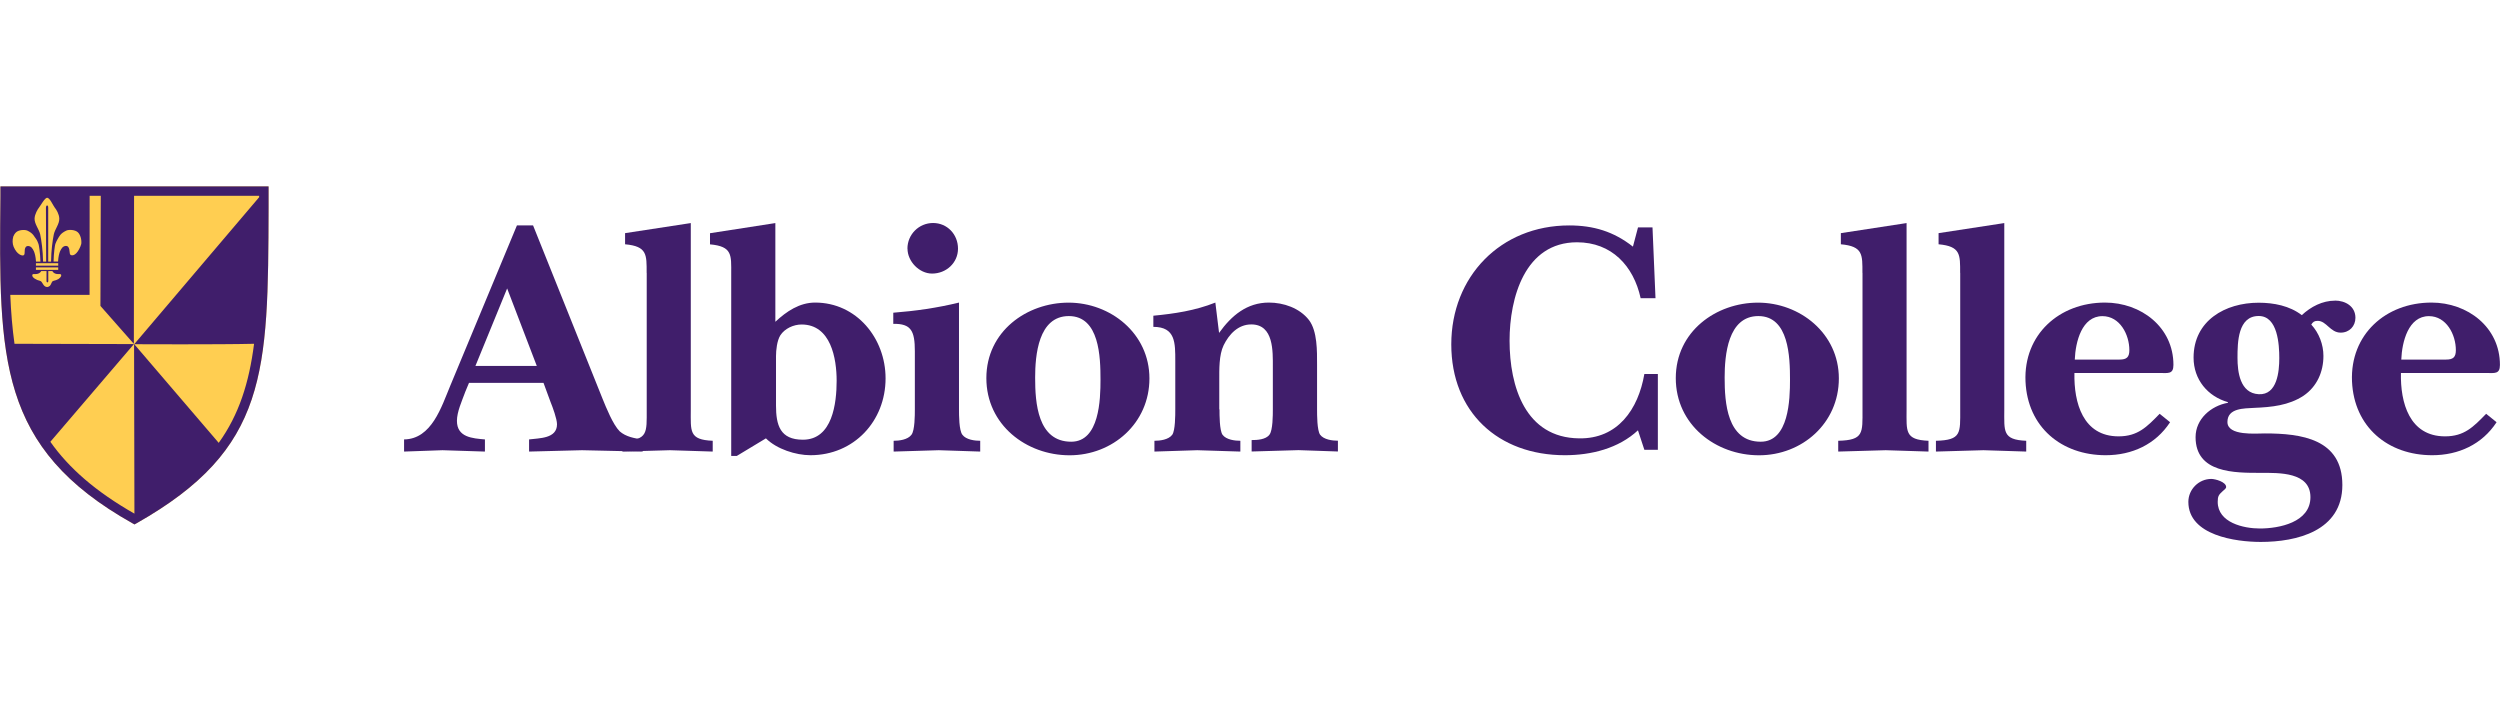 <?xml version="1.0" encoding="UTF-8"?> <svg xmlns="http://www.w3.org/2000/svg" id="Layer_1" version="1.1" viewBox="0 0 350 100"><defs><style> .st0 { fill: #ffce51; } .st1 { fill: #401e6b; } </style></defs><path class="st1" d="M75.15,51.23l-4.15-10.85-4.44,10.85h8.59ZM65.1,54.96c-.43,1.18-1.13,2.69-1.13,3.96,0,2.31,2.17,2.45,3.92,2.6v1.7c-1.98-.05-3.96-.14-5.94-.19-1.79.05-3.59.14-5.38.19v-1.7c3.87-.05,5.24-4.58,6.46-7.5l9.34-22.46h2.26l9.72,24.25c.52,1.27,1.46,3.63,2.41,4.58.85.75,2.07.99,3.21,1.13v1.7c-2.83-.05-5.66-.14-8.49-.19-2.45.05-4.95.14-7.41.19v-1.7c1.41-.19,3.91-.09,3.91-2.12,0-.75-.61-2.4-.9-3.11l-.99-2.69h-10.43l-.57,1.37Z"></path><path class="st1" d="M90.53,38.21c0-2.55.09-3.73-3.02-4.01v-1.56l9.2-1.41v26.09c0,3.07-.28,4.25,3.07,4.39v1.51c-1.98-.05-3.96-.14-5.99-.19-2.22.05-4.43.14-6.65.19v-1.51c3.59-.09,3.4-1.08,3.4-4.39v-19.11Z"></path><path class="st1" d="M108.64,56.75c0,2.78.57,4.81,3.77,4.81,4.15,0,4.72-5.14,4.72-8.25s-.8-7.88-4.91-7.88c-1.13,0-2.36.57-2.97,1.51-.47.75-.61,2.08-.61,2.92v6.89ZM103.17,63.83h-.8v-25.52c0-2.59.19-3.82-2.97-4.1v-1.56l9.15-1.42v13.82c1.56-1.46,3.39-2.69,5.57-2.69,5.8,0,9.86,5,9.86,10.61,0,5.99-4.43,10.76-10.52,10.76-2.03,0-4.72-.85-6.23-2.36l-4.06,2.45Z"></path><path class="st1" d="M127.04,34.81c0-1.98,1.6-3.59,3.59-3.59s3.49,1.6,3.49,3.59-1.65,3.49-3.63,3.49c-1.79,0-3.44-1.7-3.44-3.49M134.26,57.32c0,.8,0,2.92.47,3.54.52.71,1.75.85,2.5.85v1.51c-1.89-.05-3.82-.14-5.8-.19-2.12.05-4.2.14-6.32.19v-1.51c.76,0,1.98-.14,2.5-.85.47-.61.47-2.74.47-3.54v-8.16c0-2.83-.52-3.87-3.02-3.82v-1.56c3.07-.24,6.09-.66,9.2-1.42v14.95Z"></path><path class="st1" d="M144.92,52.88c0,3.49.33,8.96,5.05,8.96,3.96,0,4.1-5.94,4.1-8.68,0-3.16-.14-8.91-4.43-8.91s-4.72,5.52-4.72,8.63M160.92,52.98c0,6.27-5.14,10.76-11.18,10.76s-11.65-4.25-11.65-10.8,5.66-10.57,11.51-10.57,11.32,4.29,11.32,10.61"></path><path class="st1" d="M170.73,57.32c0,.8,0,2.92.42,3.54.52.71,1.74.85,2.5.85v1.51c-2.03-.05-4.01-.14-6.04-.19-1.98.05-4.01.14-5.99.19v-1.51c.76,0,1.98-.14,2.5-.85.42-.61.42-2.74.42-3.54v-6.75c0-2.55.05-4.81-3.07-4.81v-1.56c2.93-.28,5.85-.71,8.68-1.84l.52,4.25c1.75-2.45,3.92-4.25,6.98-4.25,2.03,0,4.29.75,5.61,2.45,1.18,1.56,1.13,4.34,1.13,6.27v6.23c0,.8,0,2.92.42,3.54.52.71,1.74.85,2.5.85v1.51c-1.84-.05-3.68-.14-5.52-.19-2.17.05-4.39.14-6.56.19v-1.6c.75,0,1.98-.05,2.5-.76.47-.61.47-2.74.47-3.54v-5.9c0-2.22.14-5.99-3.02-5.99-1.84,0-3.11,1.37-3.87,2.92-.66,1.37-.61,3.4-.61,4.91v4.06Z"></path><path class="st1" d="M229.32,60.24c-2.73,2.55-6.56,3.49-10.24,3.49-9.34,0-15.9-6.04-15.9-15.52s6.89-16.65,16.51-16.65c3.4,0,6.23.85,8.92,2.97l.71-2.69h2.03l.42,9.91h-2.08c-.99-4.53-4.06-7.83-8.91-7.83-7.31,0-9.44,7.78-9.44,13.77,0,6.46,2.22,13.59,9.72,13.68,5.42.1,8.3-4.06,9.15-9.01h1.89v10.61h-1.89l-.9-2.74Z"></path><path class="st1" d="M241.45,52.88c0,3.49.33,8.96,5.05,8.96,3.96,0,4.1-5.94,4.1-8.68,0-3.16-.14-8.91-4.43-8.91s-4.72,5.52-4.72,8.63M257.44,52.98c0,6.27-5.14,10.76-11.18,10.76s-11.65-4.25-11.65-10.8,5.66-10.57,11.51-10.57,11.32,4.29,11.32,10.61"></path><path class="st1" d="M260.74,38.21c0-2.55.1-3.73-3.02-4.01v-1.56l9.2-1.41v26.09c0,3.07-.28,4.25,3.07,4.39v1.51c-1.98-.05-3.96-.14-5.99-.19-2.22.05-4.43.14-6.65.19v-1.51c3.59-.09,3.4-1.08,3.4-4.39v-19.11Z"></path><path class="st1" d="M274.42,38.21c0-2.55.09-3.73-3.02-4.01v-1.56l9.2-1.41v26.09c0,3.07-.28,4.25,3.07,4.39v1.51c-1.98-.05-3.96-.14-5.99-.19-2.22.05-4.43.14-6.65.19v-1.51c3.59-.09,3.4-1.08,3.4-4.39v-19.11Z"></path><path class="st1" d="M296.74,50.34c.99,0,1.37-.33,1.37-1.32,0-2.17-1.32-4.76-3.77-4.76-2.88,0-3.77,3.58-3.87,6.08h6.27ZM290.42,52.22c-.09,4.15,1.18,8.87,6.18,8.87,2.69,0,3.96-1.32,5.75-3.16l1.46,1.18c-2.03,3.11-5.33,4.62-9.01,4.62-6.18,0-10.95-3.92-11.23-10.33-.28-6.56,4.72-11.04,11.13-11.04,5.05,0,9.58,3.44,9.58,8.73,0,1.32-.75,1.13-1.89,1.13h-11.98Z"></path><path class="st1" d="M313.25,50.1c0,1.93.33,4.95,2.97,5.09,2.6.14,2.88-3.21,2.88-5.05s-.19-5.9-2.88-5.9c-2.92,0-2.97,3.68-2.97,5.85M326.88,42.08c1.46,0,2.88.8,2.88,2.41,0,1.18-.85,2.08-2.07,2.08-1.46,0-1.98-1.65-3.21-1.65-.47,0-.66.14-.9.52,1.08,1.18,1.7,2.78,1.7,4.39,0,2.22-.9,4.29-2.78,5.57-2.08,1.37-4.48,1.6-6.89,1.7-1.41.09-3.77,0-3.77,1.98s4.01,1.6,5.24,1.6c5.1,0,10.85.76,10.85,7.22s-6.41,7.97-11.42,7.97c-3.49,0-10.14-.9-10.14-5.61,0-1.75,1.46-3.21,3.21-3.21.56,0,2.08.42,2.08,1.13,0,.24-.33.42-.47.57-.57.52-.71.71-.71,1.51,0,2.92,3.63,3.73,5.9,3.73,2.69,0,7.08-.85,7.08-4.39s-4.39-3.4-6.98-3.4c-3.63,0-9.1.05-9.1-5,0-2.55,2.17-4.39,4.53-4.81v-.09c-2.83-.8-4.81-3.16-4.81-6.23,0-5.19,4.44-7.69,9.11-7.69,2.12,0,4.34.43,6.04,1.74,1.27-1.18,2.88-2.03,4.67-2.03"></path><path class="st1" d="M342.45,50.34c.99,0,1.37-.33,1.37-1.32,0-2.17-1.32-4.76-3.77-4.76-2.88,0-3.77,3.58-3.87,6.08h6.28ZM336.13,52.22c-.09,4.15,1.18,8.87,6.18,8.87,2.69,0,3.96-1.32,5.75-3.16l1.46,1.18c-2.03,3.11-5.33,4.62-9.01,4.62-6.18,0-10.94-3.92-11.23-10.33-.28-6.56,4.71-11.04,11.13-11.04,5.05,0,9.58,3.44,9.58,8.73,0,1.32-.76,1.13-1.89,1.13h-11.98Z"></path><path class="st0" d="M.06,26.1v1.41c-.22,22.68-.34,35.17,18.45,45.73l.32.18.32-.18c18.36-10.41,18.38-21.01,18.45-44.23v-2.91S.06,26.1.06,26.1Z"></path><path class="st1" d="M8.64,34.78s-.43.42-.51,1.83h-.63c.02-1.22.19-2.3.25-2.46.1-.26.22-.52.33-.69.25-.41.37-.77,1.19-1.17.37-.18,1.26-.14,1.65.25.35.35.53,1.04.46,1.61-.03.12-.08.26-.13.38-.46,1.08-1.01,1.34-1.34,1.17-.27-.14-.06-.71-.35-1.12-.18-.26-.7-.18-.92.2M8.15,37.78h-3.12v-.34h3.12v.34ZM5.03,36.85h3.12v.34h-3.12v-.34ZM1.84,33.16c.08-.22.22-.45.38-.61.38-.39,1.27-.43,1.64-.25.83.4.92.83,1.2,1.17.13.16.23.43.33.69.06.15.24,1.24.27,2.46h-.62c-.09-1.42-.52-1.83-.52-1.83-.22-.38-.74-.45-.92-.2-.29.42,0,1.04-.32,1.16-.21.08-.91-.11-1.37-1.2-.18-.42-.18-.99-.06-1.38M7.7,29.11c.2.25.57.86.6,1.46.04.79-.62,1.51-.77,2.26-.17.84-.36,2.2-.38,3.79h-.4s0-7.51,0-7.51c.03-.45-.32-.48-.32,0l.03,7.51h-.43c-.03-1.59-.23-2.95-.4-3.79-.16-.75-.82-1.47-.79-2.25.03-.6.42-1.27.62-1.52.26-.33.82-1.39,1.14-1.37.37-.02.83,1.09,1.1,1.43M8.18,39.07c-.19.11-.48.21-.66.24-.45.08-.23.79-.92.88-.64-.06-.58-.79-1.03-.88-.45-.09-1.12-.46-1.05-.8.04-.2.27-.14.45-.14.61,0,.8-.42.8-.42h.74v1.33c-.03.34.28.34.25,0v-1.33h.57s.18.42.79.42c.18,0,.41-.05.45.14.04.17-.16.4-.39.55h0ZM18.8,48.19s11.83.06,16.77-.06c-.7,5.45-2.1,9.91-4.95,13.87l-11.85-13.84.05,23.75c-5.42-3.09-9.17-6.37-11.77-10.06l11.7-13.68-16.72-.04c-.3-2.15-.49-4.43-.59-6.85h8.22s0,0,0,0h2.88s0-3.1,0-3.1v.02s.01-10.79.01-10.79h1.56l-.05,15.42,4.68,5.31.03-20.73h17.51v.2l-17.49,20.58ZM.06,26.1v1.41c-.22,22.68-.34,35.17,18.45,45.73l.32.18.32-.18c18.36-10.41,18.38-21.01,18.45-44.23v-2.91S.06,26.1.06,26.1Z"></path></svg> 